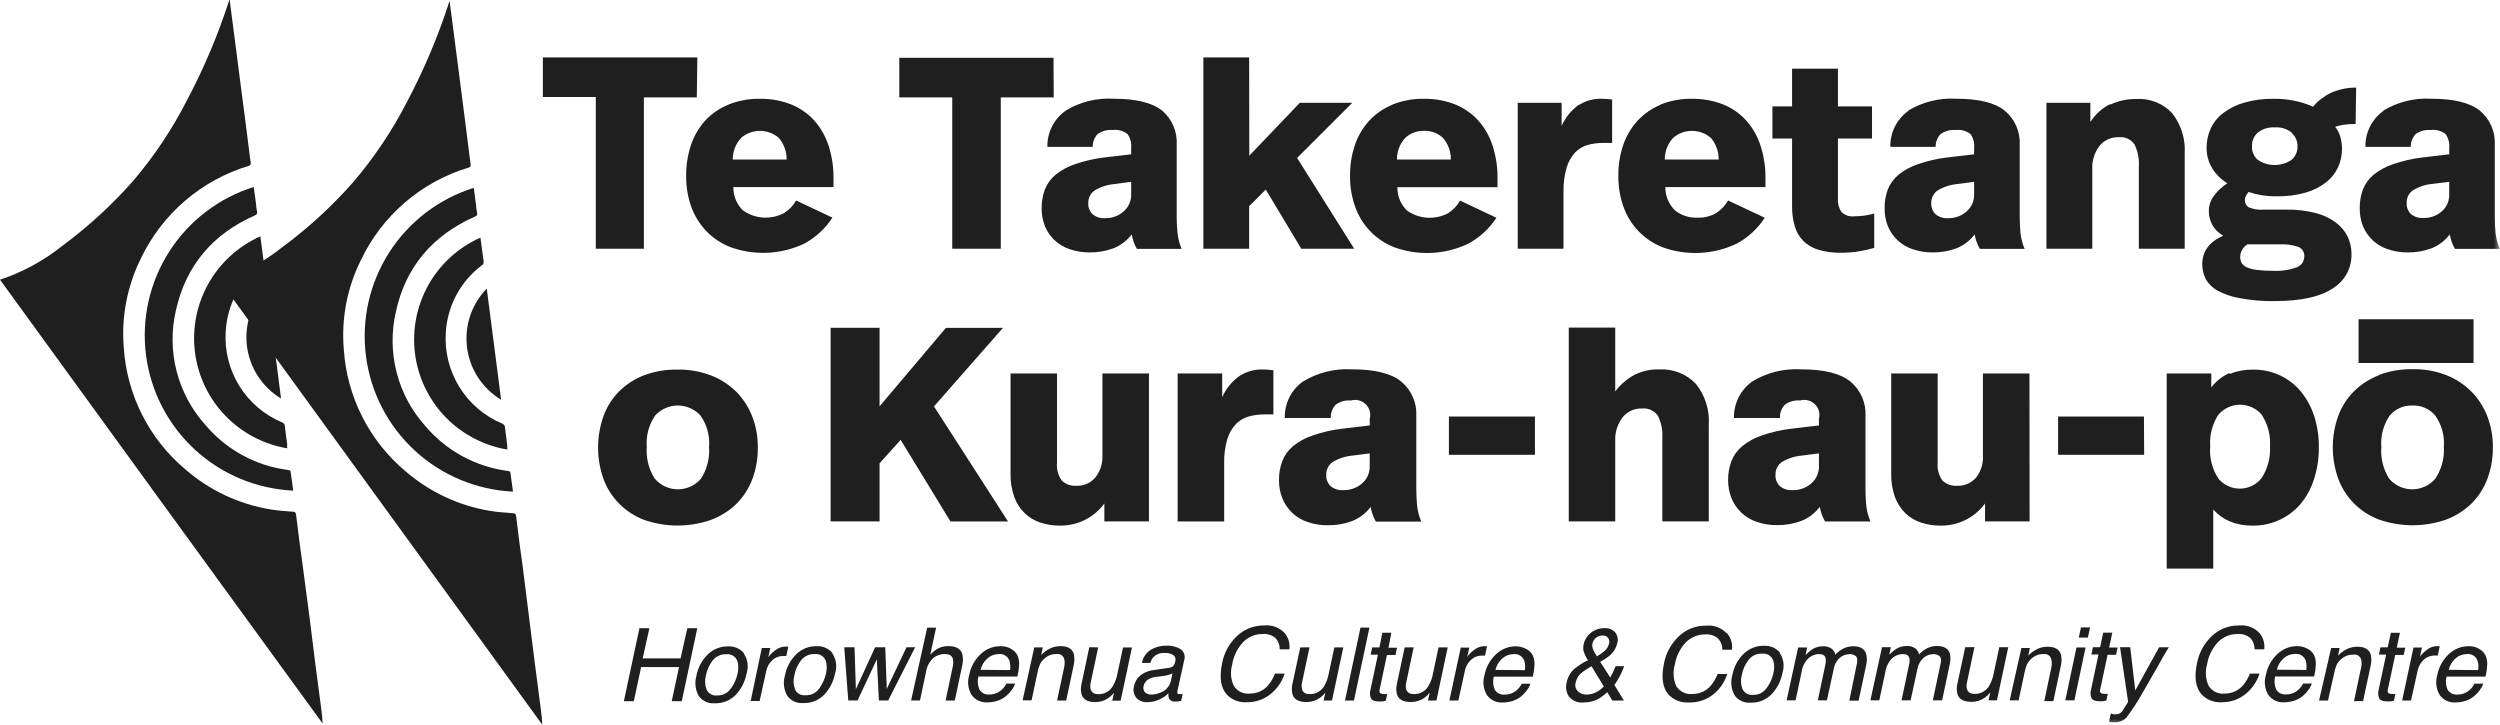 <svg width="200" height="58" viewBox="0 0 200 58" fill="none" xmlns="http://www.w3.org/2000/svg">
<g clip-path="url(#clip0_19332_291)">
<mask id="mask0_19332_291" style="mask-type:luminance" maskUnits="userSpaceOnUse" x="-1" y="-1" width="201" height="60">
<path d="M199.994 -0.027H-0.043V58.011H199.994V-0.027Z" fill="white"/>
</mask>
<g mask="url(#mask0_19332_291)">
<path d="M195.895 53.585C195.979 53.236 196.167 52.921 196.433 52.681C196.681 52.455 197.003 52.328 197.339 52.325C197.523 52.301 197.71 52.342 197.868 52.44C198.026 52.538 198.145 52.688 198.206 52.864C198.278 53.105 198.293 53.359 198.249 53.607L195.895 53.585ZM198.357 51.916C198.1 51.768 197.808 51.691 197.511 51.695C196.908 51.689 196.327 51.921 195.895 52.341C195.422 52.785 195.103 53.368 194.984 54.005C194.902 54.273 194.877 54.556 194.912 54.835C194.948 55.113 195.042 55.381 195.189 55.62C195.331 55.809 195.517 55.96 195.731 56.061C195.946 56.161 196.181 56.208 196.417 56.196C196.618 56.198 196.819 56.176 197.015 56.132C197.345 56.064 197.653 55.918 197.915 55.706C198.086 55.568 198.238 55.409 198.368 55.233C198.493 55.069 198.593 54.888 198.664 54.694H197.958C197.866 54.882 197.738 55.05 197.581 55.189C197.317 55.433 196.97 55.566 196.611 55.561C196.453 55.58 196.293 55.553 196.149 55.483C196.006 55.413 195.886 55.304 195.803 55.168C195.662 54.84 195.634 54.475 195.722 54.129H198.842C198.916 53.822 198.962 53.508 198.976 53.192C198.992 52.936 198.948 52.68 198.847 52.444C198.734 52.208 198.544 52.019 198.308 51.905M192.172 56.04H192.883L193.422 53.596C193.495 53.289 193.656 53.01 193.885 52.794C194.005 52.678 194.147 52.588 194.303 52.528C194.458 52.468 194.624 52.439 194.79 52.444H194.909H195.022L195.178 51.69H195.022H194.952C194.653 51.696 194.366 51.804 194.138 51.997C193.93 52.145 193.748 52.327 193.6 52.535L193.756 51.803H193.077L192.172 56.04ZM191.014 51.787H190.437L190.313 52.368H190.89L190.292 55.184C190.23 55.405 190.244 55.639 190.329 55.852C190.416 56.024 190.62 56.11 190.954 56.11C191.051 56.116 191.148 56.116 191.245 56.11C191.336 56.098 191.426 56.08 191.515 56.056L191.633 55.518H191.493H191.38C191.287 55.525 191.195 55.508 191.111 55.469C191.019 55.421 190.992 55.324 191.024 55.173L191.617 52.395H192.296L192.42 51.814H191.741L191.994 50.624H191.272L191.014 51.787ZM185.524 56.04H186.24L186.736 53.849C186.776 53.629 186.84 53.415 186.925 53.208C187.001 53.042 187.111 52.893 187.248 52.772C187.414 52.609 187.617 52.489 187.84 52.422C187.979 52.387 188.123 52.371 188.266 52.374C188.401 52.347 188.542 52.374 188.658 52.448C188.774 52.523 188.858 52.638 188.891 52.772C188.939 52.977 188.939 53.191 188.891 53.397L188.32 56.089H189.047L189.629 53.359C189.719 53.038 189.73 52.7 189.661 52.374C189.537 51.948 189.176 51.738 188.584 51.738C188.313 51.736 188.044 51.793 187.797 51.905C187.515 52.038 187.26 52.22 187.043 52.444L187.172 51.841H186.494L185.524 56.04ZM182.146 53.574C182.23 53.225 182.418 52.91 182.685 52.67C182.932 52.444 183.254 52.317 183.59 52.315C183.774 52.291 183.961 52.331 184.119 52.429C184.277 52.528 184.397 52.677 184.457 52.853C184.527 53.094 184.542 53.348 184.5 53.596L182.146 53.574ZM184.608 51.905C184.354 51.761 184.065 51.686 183.773 51.69C183.18 51.689 182.61 51.919 182.184 52.331C181.711 52.774 181.392 53.357 181.273 53.994C181.189 54.262 181.164 54.545 181.199 54.824C181.234 55.103 181.329 55.371 181.478 55.609C181.62 55.798 181.806 55.95 182.02 56.05C182.234 56.15 182.47 56.197 182.706 56.185C182.907 56.187 183.108 56.165 183.304 56.121C183.634 56.053 183.942 55.907 184.204 55.696C184.374 55.559 184.524 55.399 184.651 55.222C184.781 55.061 184.881 54.879 184.947 54.683H184.247C184.155 54.871 184.026 55.039 183.87 55.179C183.606 55.422 183.259 55.555 182.9 55.55C182.742 55.569 182.581 55.542 182.438 55.472C182.295 55.403 182.175 55.293 182.092 55.157C181.951 54.829 181.922 54.464 182.011 54.118H185.13C185.205 53.811 185.25 53.497 185.265 53.181C185.281 52.925 185.237 52.669 185.136 52.433C185.023 52.198 184.833 52.008 184.597 51.895M180.74 50.619C180.531 50.407 180.278 50.245 179.998 50.144C179.718 50.043 179.419 50.007 179.123 50.037C178.71 50.03 178.3 50.106 177.917 50.261C177.534 50.415 177.186 50.645 176.893 50.936C176.309 51.51 175.914 52.248 175.762 53.052C175.519 54.183 175.648 55.023 176.139 55.566C176.341 55.776 176.587 55.939 176.858 56.045C177.13 56.151 177.421 56.197 177.712 56.18C178.462 56.196 179.192 55.929 179.754 55.432C180.224 55.018 180.572 54.484 180.761 53.886H179.991C179.863 54.223 179.681 54.536 179.452 54.813C179.271 55.026 179.044 55.197 178.789 55.314C178.534 55.43 178.256 55.489 177.976 55.486C177.722 55.514 177.465 55.47 177.236 55.357C177.007 55.244 176.815 55.069 176.683 54.85C176.447 54.328 176.403 53.739 176.559 53.187C176.666 52.486 176.988 51.835 177.48 51.324C177.889 50.934 178.434 50.718 179 50.721C179.185 50.704 179.372 50.724 179.55 50.78C179.728 50.837 179.892 50.928 180.034 51.049C180.255 51.296 180.374 51.617 180.368 51.948H181.138C181.17 51.711 181.15 51.47 181.081 51.241C181.013 51.012 180.896 50.8 180.74 50.619ZM170.821 55.238L170.417 51.776H169.604L170.25 56.153L169.975 56.589C169.857 56.788 169.781 56.896 169.765 56.918C169.709 56.98 169.644 57.032 169.571 57.074C169.48 57.126 169.375 57.15 169.27 57.144H169.124C169.037 57.13 168.95 57.11 168.866 57.084L168.726 57.736L168.919 57.779H169.151C169.325 57.79 169.5 57.764 169.663 57.703C169.827 57.642 169.975 57.547 170.099 57.424C170.579 56.793 171.013 56.129 171.398 55.437C171.673 54.974 172.017 54.36 172.427 53.65C172.966 52.675 173.337 52.035 173.504 51.782H172.728L170.821 55.238ZM168.009 51.776H167.433L167.309 52.358H167.88L167.282 55.173C167.218 55.394 167.231 55.629 167.319 55.841C167.4 56.013 167.61 56.099 167.944 56.099C168.041 56.105 168.138 56.105 168.235 56.099C168.326 56.087 168.416 56.069 168.505 56.045L168.623 55.507H168.483H168.37C168.278 55.514 168.185 55.498 168.101 55.459C168.009 55.41 167.982 55.313 168.014 55.163L168.607 52.384H169.286L169.41 51.803H168.731L168.984 50.613H168.257L168.009 51.776ZM166.301 51.006H167.028L167.206 50.193H166.479L166.301 51.006ZM165.224 56.029H165.951L166.845 51.798H166.118L165.224 56.029ZM160.774 56.029H161.49L161.964 53.8C162.007 53.581 162.07 53.367 162.153 53.16C162.245 52.974 162.374 52.809 162.531 52.674C162.688 52.539 162.871 52.437 163.069 52.374C163.21 52.338 163.354 52.322 163.5 52.325C163.64 52.305 163.782 52.341 163.896 52.424C164.009 52.508 164.086 52.633 164.108 52.772C164.156 52.978 164.156 53.191 164.108 53.397L163.543 56.089H164.27L164.847 53.359C164.936 53.038 164.948 52.7 164.879 52.374C164.76 51.948 164.394 51.738 163.801 51.738C163.53 51.736 163.262 51.794 163.015 51.905C162.734 52.039 162.478 52.221 162.261 52.444L162.39 51.841H161.711L160.774 56.029ZM157.218 51.776L156.598 54.667C156.522 54.953 156.522 55.254 156.598 55.539C156.728 55.943 157.099 56.148 157.708 56.148C158.094 56.153 158.471 56.036 158.786 55.814C158.95 55.697 159.097 55.558 159.222 55.399L159.082 56.029H159.755L160.66 51.776H159.944L159.497 53.865C159.436 54.209 159.318 54.54 159.147 54.845C159.032 55.051 158.863 55.223 158.658 55.34C158.453 55.458 158.219 55.518 157.983 55.512C157.638 55.512 157.444 55.389 157.358 55.13C157.314 54.953 157.314 54.769 157.358 54.592L157.956 51.771L157.218 51.776ZM149.632 56.029H150.343L150.823 53.773C150.879 53.34 151.082 52.939 151.399 52.638C151.623 52.444 151.906 52.334 152.202 52.325C152.498 52.325 152.682 52.422 152.741 52.621C152.782 52.831 152.771 53.047 152.709 53.251L152.121 56.029H152.849L153.387 53.553C153.442 53.191 153.621 52.86 153.894 52.616C154.114 52.434 154.39 52.334 154.675 52.331C154.851 52.321 155.025 52.379 155.16 52.492C155.284 52.594 155.311 52.794 155.251 53.074L154.626 56.029H155.37L155.968 53.197C156.046 52.904 156.055 52.596 155.995 52.298C155.876 51.889 155.526 51.679 154.955 51.679C154.694 51.677 154.436 51.734 154.201 51.846C153.945 51.969 153.716 52.141 153.527 52.352C153.491 52.194 153.413 52.05 153.301 51.932C153.088 51.752 152.814 51.661 152.536 51.679C152.234 51.678 151.937 51.762 151.68 51.921C151.485 52.055 151.304 52.208 151.141 52.379L151.27 51.776H150.559L149.632 56.029ZM142.93 56.029H143.647L144.126 53.773C144.18 53.34 144.382 52.939 144.697 52.638C144.923 52.444 145.208 52.334 145.505 52.325C145.802 52.325 145.98 52.422 146.044 52.621C146.08 52.831 146.069 53.046 146.012 53.251L145.425 56.029H146.152L146.691 53.553C146.741 53.191 146.919 52.859 147.192 52.616C147.414 52.434 147.691 52.334 147.978 52.331C148.155 52.321 148.328 52.379 148.463 52.492C148.582 52.594 148.614 52.794 148.555 53.074L147.946 56.051H148.689L149.293 53.219C149.365 52.924 149.365 52.615 149.293 52.32C149.174 51.911 148.83 51.701 148.258 51.701C147.996 51.698 147.736 51.755 147.499 51.868C147.245 51.991 147.018 52.163 146.831 52.374C146.79 52.218 146.712 52.074 146.604 51.954C146.39 51.772 146.114 51.682 145.834 51.701C145.533 51.701 145.239 51.785 144.983 51.943C144.788 52.077 144.607 52.23 144.444 52.401L144.573 51.798H143.851L142.93 56.029ZM142.391 52.201C142.234 52.02 142.038 51.876 141.816 51.783C141.595 51.69 141.355 51.649 141.115 51.663C140.817 51.657 140.52 51.71 140.243 51.819C139.965 51.928 139.712 52.091 139.498 52.298C139.025 52.759 138.707 53.356 138.588 54.005C138.508 54.272 138.483 54.553 138.513 54.831C138.544 55.108 138.63 55.376 138.766 55.62C138.907 55.821 139.098 55.981 139.32 56.085C139.542 56.188 139.787 56.233 140.032 56.212C140.346 56.226 140.66 56.173 140.952 56.057C141.245 55.941 141.509 55.765 141.729 55.539C142.173 55.065 142.473 54.475 142.596 53.838C142.685 53.569 142.71 53.284 142.671 53.004C142.632 52.724 142.529 52.457 142.37 52.223M141.325 55.049C141.204 55.222 141.043 55.361 140.855 55.456C140.666 55.55 140.458 55.595 140.247 55.588C140.076 55.61 139.902 55.577 139.751 55.495C139.599 55.413 139.477 55.285 139.401 55.13C139.262 54.769 139.241 54.373 139.342 54C139.425 53.561 139.61 53.148 139.881 52.794C140.007 52.63 140.171 52.499 140.359 52.412C140.546 52.325 140.752 52.284 140.958 52.293C141.156 52.266 141.356 52.311 141.524 52.418C141.692 52.526 141.816 52.689 141.874 52.88C141.955 53.198 141.955 53.531 141.874 53.849C141.781 54.281 141.597 54.688 141.336 55.044M138.103 50.635C137.895 50.422 137.642 50.259 137.362 50.158C137.082 50.058 136.783 50.022 136.487 50.053C136.074 50.046 135.663 50.121 135.28 50.276C134.897 50.43 134.549 50.66 134.256 50.952C133.669 51.524 133.272 52.263 133.12 53.068C132.883 54.199 133.008 55.037 133.497 55.582C133.7 55.792 133.946 55.956 134.219 56.062C134.491 56.168 134.783 56.214 135.075 56.196C135.842 56.23 136.593 55.968 137.171 55.464C137.643 55.052 137.992 54.517 138.178 53.919H137.408C137.281 54.255 137.099 54.568 136.869 54.845C136.688 55.059 136.462 55.23 136.207 55.347C135.951 55.463 135.674 55.521 135.393 55.518C135.139 55.547 134.883 55.502 134.654 55.389C134.424 55.277 134.232 55.101 134.1 54.883C133.864 54.36 133.821 53.771 133.976 53.219C134.083 52.518 134.405 51.867 134.897 51.356C135.308 50.965 135.855 50.749 136.422 50.753C136.607 50.736 136.793 50.757 136.97 50.813C137.147 50.87 137.31 50.961 137.451 51.082C137.674 51.327 137.794 51.649 137.785 51.981H138.556C138.588 51.743 138.569 51.502 138.5 51.273C138.431 51.043 138.314 50.831 138.157 50.651M126.698 52.105C126.77 52.36 126.887 52.6 127.042 52.815C126.658 52.999 126.297 53.227 125.965 53.493C125.635 53.782 125.412 54.172 125.329 54.603C125.282 54.789 125.273 54.982 125.302 55.172C125.332 55.362 125.4 55.544 125.502 55.706C125.645 55.887 125.834 56.027 126.048 56.113C126.263 56.199 126.496 56.228 126.725 56.196C127.125 56.198 127.519 56.1 127.872 55.911C128.128 55.759 128.364 55.579 128.578 55.373L128.987 56.04H129.909L129.138 54.78C129.138 54.845 129.224 54.71 129.429 54.366C129.637 54.027 129.805 53.666 129.93 53.289H129.251C129.176 53.472 129.117 53.623 129.068 53.725C129.02 53.827 128.939 53.989 128.82 54.199L128.012 52.944C128.302 52.794 128.574 52.614 128.826 52.406C129.112 52.144 129.309 51.8 129.391 51.421C129.427 51.279 129.43 51.132 129.401 50.989C129.371 50.846 129.309 50.712 129.219 50.597C129.111 50.474 128.976 50.379 128.824 50.319C128.672 50.26 128.509 50.237 128.346 50.252C127.955 50.248 127.574 50.38 127.269 50.624C126.971 50.858 126.765 51.19 126.687 51.561C126.65 51.738 126.65 51.922 126.687 52.099M127.716 55.362C127.471 55.498 127.194 55.569 126.913 55.566C126.665 55.569 126.425 55.478 126.24 55.313C126.145 55.223 126.077 55.108 126.045 54.982C126.013 54.855 126.017 54.722 126.057 54.597C126.112 54.316 126.257 54.061 126.471 53.87C126.737 53.654 127.022 53.463 127.323 53.3L128.303 54.915C128.134 55.097 127.935 55.25 127.716 55.367M127.748 52.498C127.622 52.317 127.516 52.124 127.43 51.921C127.385 51.797 127.371 51.663 127.39 51.531C127.409 51.4 127.46 51.275 127.539 51.169C127.618 51.062 127.722 50.976 127.842 50.92C127.963 50.863 128.095 50.837 128.228 50.845C128.308 50.838 128.389 50.852 128.462 50.885C128.535 50.918 128.599 50.969 128.648 51.033C128.691 51.098 128.721 51.171 128.735 51.248C128.749 51.325 128.747 51.404 128.729 51.48C128.672 51.713 128.544 51.922 128.362 52.078C128.172 52.242 127.967 52.389 127.748 52.514M119.635 53.59C119.719 53.242 119.907 52.926 120.173 52.686C120.421 52.46 120.743 52.333 121.079 52.331C121.263 52.307 121.45 52.347 121.608 52.446C121.766 52.544 121.885 52.693 121.946 52.869C122.016 53.11 122.03 53.364 121.989 53.612L119.635 53.59ZM122.097 51.921C121.842 51.777 121.554 51.703 121.262 51.706C120.669 51.705 120.099 51.935 119.672 52.347C119.2 52.79 118.881 53.373 118.762 54.01C118.678 54.279 118.653 54.562 118.688 54.84C118.723 55.119 118.818 55.387 118.967 55.626C119.108 55.815 119.295 55.966 119.509 56.067C119.723 56.167 119.959 56.214 120.195 56.202C120.396 56.203 120.597 56.181 120.793 56.137C121.123 56.069 121.431 55.923 121.693 55.712C121.863 55.575 122.013 55.416 122.14 55.238C122.27 55.077 122.37 54.895 122.436 54.7H121.736C121.643 54.888 121.515 55.056 121.359 55.195C121.095 55.438 120.748 55.571 120.389 55.566C120.231 55.585 120.07 55.558 119.927 55.489C119.784 55.419 119.664 55.309 119.581 55.173C119.44 54.845 119.411 54.48 119.5 54.134H122.625C122.7 53.827 122.745 53.513 122.759 53.197C122.775 52.941 122.731 52.685 122.63 52.449C122.517 52.214 122.327 52.024 122.091 51.911M115.95 56.045H116.666L117.205 53.601C117.278 53.294 117.439 53.016 117.668 52.799C117.789 52.684 117.93 52.594 118.086 52.533C118.241 52.473 118.407 52.445 118.573 52.449H118.686H118.805L118.961 51.695H118.805H118.735C118.437 51.701 118.149 51.809 117.921 52.002C117.714 52.151 117.531 52.333 117.383 52.541L117.539 51.808H116.86L115.95 56.045ZM112.372 51.792L111.758 54.683C111.682 54.969 111.682 55.27 111.758 55.556C111.893 55.959 112.259 56.164 112.868 56.164C113.253 56.167 113.63 56.051 113.945 55.83C114.108 55.713 114.253 55.574 114.376 55.416L114.236 56.045H114.915L115.815 51.792H115.082L114.64 53.881C114.578 54.225 114.458 54.557 114.285 54.861C114.171 55.067 114.003 55.238 113.799 55.356C113.595 55.474 113.362 55.533 113.127 55.529C112.776 55.529 112.588 55.405 112.496 55.146C112.452 54.97 112.452 54.785 112.496 54.608L113.094 51.787L112.372 51.792ZM110.352 51.792H109.776L109.652 52.374H110.234L109.636 55.189C109.572 55.41 109.585 55.645 109.673 55.857C109.754 56.029 109.964 56.115 110.298 56.115C110.395 56.121 110.492 56.121 110.589 56.115C110.68 56.103 110.77 56.085 110.858 56.062L110.977 55.523H110.837H110.724C110.631 55.531 110.539 55.514 110.454 55.475C110.363 55.426 110.336 55.329 110.368 55.179L110.955 52.401H111.64L111.758 51.819H111.079L111.311 50.619H110.589L110.352 51.792ZM107.599 56.045H108.316L109.555 50.209H108.838L107.599 56.045ZM104.022 51.792L103.402 54.683C103.326 54.969 103.326 55.27 103.402 55.556C103.531 55.959 103.903 56.164 104.512 56.164C104.897 56.169 105.275 56.052 105.589 55.83C105.754 55.713 105.901 55.574 106.026 55.416L105.886 56.045H106.559L107.464 51.792H106.748L106.301 53.881C106.24 54.225 106.121 54.556 105.95 54.861C105.836 55.068 105.667 55.239 105.462 55.357C105.257 55.474 105.023 55.534 104.787 55.529C104.442 55.529 104.248 55.405 104.162 55.146C104.118 54.97 104.118 54.785 104.162 54.608L104.76 51.787L104.022 51.792ZM102.75 50.619C102.542 50.406 102.289 50.243 102.009 50.142C101.729 50.041 101.43 50.005 101.134 50.037C100.721 50.03 100.31 50.105 99.927 50.26C99.544 50.414 99.196 50.644 98.904 50.936C98.317 51.508 97.922 52.247 97.772 53.052C97.532 54.183 97.656 55.021 98.144 55.566C98.347 55.776 98.594 55.94 98.866 56.046C99.138 56.152 99.431 56.198 99.722 56.18C100.471 56.195 101.198 55.928 101.759 55.432C102.231 55.018 102.581 54.484 102.772 53.886H102.001C101.872 54.222 101.69 54.534 101.463 54.813C101.282 55.027 101.055 55.198 100.8 55.314C100.545 55.431 100.267 55.489 99.987 55.486C99.733 55.514 99.476 55.47 99.247 55.357C99.018 55.244 98.826 55.069 98.694 54.85C98.458 54.328 98.414 53.739 98.57 53.187C98.676 52.484 99 51.833 99.496 51.324C99.904 50.931 100.449 50.715 101.016 50.721C101.2 50.704 101.387 50.725 101.563 50.781C101.74 50.837 101.904 50.929 102.045 51.049C102.268 51.295 102.387 51.617 102.379 51.948H103.149C103.181 51.711 103.162 51.47 103.094 51.24C103.025 51.011 102.908 50.799 102.75 50.619ZM92.358 53.596C91.969 53.629 91.597 53.766 91.28 53.994C90.985 54.221 90.784 54.549 90.715 54.915C90.672 55.069 90.667 55.23 90.698 55.386C90.73 55.543 90.799 55.689 90.898 55.814C91.01 55.937 91.149 56.034 91.304 56.096C91.459 56.159 91.626 56.186 91.792 56.175C92.118 56.175 92.44 56.103 92.735 55.965C93.01 55.845 93.26 55.676 93.473 55.464C93.457 55.596 93.47 55.73 93.511 55.857C93.553 55.947 93.623 56.02 93.71 56.068C93.797 56.115 93.897 56.134 93.996 56.121H94.233C94.322 56.106 94.41 56.086 94.497 56.062L94.615 55.523H94.481H94.373C94.27 55.523 94.216 55.523 94.195 55.459C94.176 55.399 94.176 55.335 94.195 55.276L94.734 52.826C94.788 52.668 94.791 52.497 94.742 52.337C94.692 52.177 94.593 52.037 94.459 51.938C94.111 51.727 93.707 51.628 93.301 51.652C92.88 51.649 92.466 51.755 92.099 51.959C91.906 52.075 91.739 52.231 91.611 52.417C91.483 52.603 91.396 52.814 91.356 53.036H92.024C92.074 52.851 92.169 52.681 92.299 52.541C92.413 52.434 92.548 52.353 92.696 52.301C92.843 52.249 92.999 52.228 93.155 52.239C93.404 52.219 93.653 52.277 93.866 52.406C93.945 52.468 94.002 52.554 94.028 52.651C94.054 52.748 94.049 52.851 94.012 52.944C93.996 53.042 93.962 53.135 93.909 53.219C93.865 53.279 93.809 53.328 93.744 53.363C93.678 53.398 93.606 53.419 93.532 53.423L92.358 53.596ZM91.609 55.389C91.547 55.325 91.502 55.246 91.481 55.16C91.459 55.074 91.46 54.984 91.485 54.899C91.51 54.77 91.564 54.65 91.643 54.546C91.723 54.442 91.825 54.358 91.943 54.301C92.139 54.212 92.348 54.158 92.562 54.14L93.01 54.086C93.151 54.068 93.292 54.041 93.43 54.005C93.557 53.974 93.68 53.927 93.796 53.865L93.678 54.441C93.634 54.653 93.539 54.85 93.399 55.016C93.26 55.181 93.082 55.31 92.88 55.389C92.637 55.502 92.373 55.563 92.105 55.566C91.922 55.575 91.744 55.511 91.609 55.389ZM87.143 51.776L86.528 54.689C86.452 54.974 86.452 55.275 86.528 55.561C86.658 55.965 87.03 56.169 87.606 56.169C87.991 56.174 88.369 56.058 88.683 55.836C88.848 55.719 88.995 55.579 89.12 55.421L88.98 56.051H89.653L90.558 51.798H89.842L89.395 53.886C89.335 54.231 89.214 54.563 89.039 54.866C88.926 55.073 88.758 55.245 88.554 55.363C88.35 55.481 88.117 55.54 87.881 55.534C87.536 55.534 87.342 55.41 87.256 55.152C87.212 54.975 87.212 54.79 87.256 54.613L87.854 51.792L87.143 51.776ZM81.809 56.029H82.526L83 53.8C83.038 53.58 83.101 53.365 83.188 53.16C83.264 52.993 83.374 52.845 83.511 52.724C83.678 52.561 83.881 52.441 84.104 52.374C84.243 52.339 84.386 52.322 84.53 52.325C84.663 52.304 84.799 52.332 84.912 52.406C85.024 52.48 85.105 52.593 85.139 52.724C85.186 52.929 85.186 53.143 85.139 53.348L84.567 56.04H85.295L85.877 53.31C85.961 52.989 85.972 52.652 85.909 52.325C85.785 51.9 85.424 51.69 84.832 51.69C84.562 51.688 84.295 51.745 84.05 51.857C83.768 51.989 83.513 52.172 83.296 52.395L83.425 51.792H82.741L81.809 56.029ZM78.447 53.585C78.527 53.234 78.716 52.918 78.986 52.681C79.234 52.455 79.556 52.328 79.891 52.325C80.076 52.303 80.262 52.343 80.42 52.441C80.578 52.539 80.697 52.688 80.758 52.864C80.828 53.105 80.843 53.359 80.802 53.607L78.447 53.585ZM80.909 51.916C80.653 51.768 80.36 51.691 80.064 51.695C79.461 51.686 78.88 51.917 78.447 52.336C77.975 52.78 77.656 53.362 77.537 54C77.453 54.268 77.427 54.551 77.463 54.83C77.498 55.108 77.593 55.376 77.742 55.615C77.883 55.804 78.07 55.956 78.284 56.056C78.498 56.156 78.734 56.203 78.97 56.191C79.171 56.192 79.372 56.171 79.568 56.126C79.897 56.056 80.205 55.911 80.468 55.701C80.638 55.564 80.788 55.405 80.915 55.227C81.042 55.065 81.142 54.883 81.211 54.689H80.511C80.418 54.877 80.29 55.045 80.134 55.184C79.87 55.428 79.523 55.56 79.164 55.556C79.005 55.575 78.845 55.548 78.701 55.479C78.558 55.409 78.438 55.299 78.356 55.163C78.213 54.835 78.183 54.47 78.269 54.123H81.394C81.469 53.816 81.514 53.502 81.529 53.187C81.545 52.931 81.501 52.674 81.4 52.438C81.286 52.203 81.096 52.013 80.861 51.9M72.887 56.035H73.599L74.078 53.779C74.134 53.332 74.35 52.921 74.687 52.621C74.936 52.429 75.24 52.324 75.554 52.32C75.915 52.32 76.136 52.433 76.217 52.664C76.272 52.891 76.272 53.127 76.217 53.353L75.646 56.045H76.384L76.96 53.316C77.049 52.996 77.058 52.66 76.987 52.336C76.862 51.905 76.49 51.69 75.872 51.69C75.554 51.684 75.24 51.762 74.962 51.916C74.764 52.044 74.583 52.196 74.423 52.368L74.886 50.215H74.175L72.887 56.035ZM67.538 51.782L67.861 56.035H68.604L70.145 52.745L70.312 56.035H71.056L73.211 51.782H72.521L70.942 55.114L70.819 51.782H70.01L68.47 55.136L68.362 51.782H67.538ZM66.595 52.234C66.439 52.052 66.243 51.909 66.022 51.815C65.802 51.722 65.562 51.681 65.323 51.695C65.025 51.689 64.729 51.742 64.452 51.851C64.174 51.96 63.921 52.123 63.707 52.331C63.236 52.793 62.919 53.389 62.797 54.037C62.717 54.305 62.691 54.585 62.722 54.863C62.752 55.14 62.838 55.409 62.974 55.652C63.117 55.853 63.309 56.013 63.532 56.117C63.755 56.221 64.001 56.265 64.246 56.245C64.56 56.257 64.873 56.204 65.166 56.088C65.458 55.972 65.723 55.796 65.943 55.572C66.385 55.097 66.684 54.507 66.805 53.87C66.894 53.602 66.919 53.316 66.88 53.036C66.841 52.757 66.738 52.489 66.579 52.255M65.534 55.082C65.414 55.255 65.252 55.395 65.064 55.489C64.876 55.583 64.666 55.628 64.456 55.62C64.284 55.643 64.109 55.611 63.956 55.529C63.803 55.447 63.68 55.319 63.605 55.163C63.468 54.801 63.447 54.406 63.545 54.032C63.629 53.593 63.813 53.181 64.084 52.826C64.211 52.663 64.375 52.532 64.562 52.445C64.75 52.358 64.955 52.317 65.162 52.325C65.359 52.299 65.56 52.343 65.728 52.451C65.895 52.558 66.019 52.722 66.078 52.912C66.158 53.23 66.158 53.563 66.078 53.881C65.984 54.313 65.801 54.72 65.539 55.076M60.054 56.078H60.771L61.31 53.633C61.379 53.325 61.54 53.045 61.773 52.831C61.892 52.717 62.033 52.627 62.188 52.566C62.342 52.506 62.507 52.477 62.673 52.481H62.791H62.904L63.066 51.728H62.904H62.824C62.523 51.733 62.235 51.842 62.005 52.035C61.797 52.184 61.616 52.366 61.466 52.573L61.622 51.841H60.943L60.054 56.078ZM59.516 52.25C59.359 52.068 59.163 51.925 58.943 51.832C58.722 51.739 58.483 51.697 58.244 51.712C57.946 51.706 57.65 51.758 57.373 51.868C57.095 51.977 56.842 52.139 56.628 52.347C56.155 52.808 55.837 53.404 55.717 54.053C55.638 54.321 55.612 54.602 55.643 54.879C55.673 55.156 55.759 55.425 55.895 55.669C56.036 55.869 56.227 56.029 56.449 56.133C56.672 56.237 56.917 56.281 57.161 56.261C57.476 56.274 57.791 56.22 58.084 56.105C58.377 55.989 58.643 55.813 58.864 55.588C59.306 55.113 59.605 54.523 59.726 53.886C59.814 53.618 59.84 53.333 59.801 53.053C59.761 52.773 59.658 52.505 59.499 52.271M58.454 55.098C58.334 55.27 58.172 55.41 57.984 55.504C57.796 55.598 57.587 55.644 57.377 55.636C57.206 55.658 57.032 55.626 56.88 55.544C56.728 55.461 56.606 55.334 56.531 55.179C56.391 54.818 56.371 54.422 56.472 54.048C56.555 53.61 56.739 53.197 57.01 52.842C57.137 52.679 57.301 52.548 57.489 52.461C57.676 52.374 57.881 52.333 58.088 52.341C58.285 52.315 58.486 52.359 58.654 52.467C58.822 52.574 58.946 52.738 59.004 52.928C59.085 53.246 59.085 53.579 59.004 53.897C58.911 54.329 58.727 54.736 58.465 55.093M49.91 56.094H50.707L51.289 53.364H54.322L53.74 56.094H54.543L55.782 50.258H54.985L54.446 52.67H51.413L51.952 50.258H51.154L49.91 56.094Z" fill="#1F1F1F"/>
<path d="M194.817 33.239C195.337 33.974 195.581 34.868 195.507 35.764C195.563 36.664 195.32 37.557 194.817 38.306C194.589 38.569 194.307 38.78 193.99 38.925C193.673 39.07 193.328 39.145 192.98 39.145C192.631 39.145 192.287 39.07 191.97 38.925C191.653 38.78 191.371 38.569 191.143 38.306C190.658 37.551 190.435 36.658 190.507 35.764C190.434 34.87 190.671 33.978 191.18 33.239C191.4 32.978 191.677 32.77 191.99 32.632C192.303 32.494 192.643 32.429 192.985 32.443C193.331 32.427 193.676 32.49 193.994 32.629C194.311 32.767 194.593 32.976 194.817 33.239ZM190.335 30.009C189.581 30.297 188.896 30.737 188.32 31.301C187.762 31.86 187.332 32.532 187.059 33.272C186.477 34.896 186.477 36.671 187.059 38.295C187.33 39.033 187.756 39.705 188.309 40.265C188.877 40.835 189.56 41.277 190.313 41.563C192.057 42.174 193.957 42.174 195.7 41.563C196.453 41.281 197.139 40.846 197.715 40.287C198.275 39.728 198.709 39.056 198.987 38.316C199.29 37.504 199.44 36.642 199.429 35.775C199.437 34.931 199.287 34.093 198.987 33.304C198.702 32.566 198.27 31.893 197.715 31.328C197.141 30.755 196.455 30.306 195.7 30.009C194.842 29.678 193.927 29.517 193.007 29.535C192.088 29.518 191.173 29.675 190.313 29.998M180.966 33.229C181.437 33.967 181.66 34.837 181.601 35.711C181.651 36.603 181.417 37.489 180.933 38.241C180.728 38.502 180.467 38.714 180.169 38.861C179.871 39.008 179.544 39.086 179.212 39.09C178.879 39.094 178.55 39.024 178.249 38.885C177.947 38.745 177.681 38.54 177.469 38.284C176.971 37.523 176.741 36.617 176.817 35.711C176.752 34.83 176.973 33.952 177.448 33.207C177.661 32.948 177.93 32.739 178.234 32.595C178.538 32.452 178.87 32.378 179.207 32.378C179.543 32.378 179.875 32.452 180.179 32.595C180.483 32.739 180.752 32.948 180.966 33.207M178.369 29.842C177.788 30.091 177.283 30.489 176.903 30.994V29.875H173.337V45.488H177.06V40.761C177.426 41.174 177.881 41.5 178.39 41.714C178.959 41.946 179.57 42.06 180.184 42.047C180.915 42.063 181.641 41.916 182.308 41.617C182.975 41.318 183.567 40.875 184.042 40.319C184.527 39.735 184.893 39.062 185.119 38.338C185.386 37.514 185.517 36.652 185.507 35.786C185.518 34.933 185.39 34.084 185.13 33.272C184.898 32.553 184.533 31.884 184.053 31.301C183.595 30.756 183.023 30.319 182.377 30.02C181.701 29.711 180.965 29.557 180.222 29.568C179.586 29.561 178.954 29.68 178.364 29.918M171.516 33.325H164.647V36.383H171.532L171.516 33.325ZM162.357 29.875H158.634V36.448C158.669 37.077 158.478 37.697 158.096 38.198C157.908 38.417 157.673 38.591 157.407 38.706C157.142 38.821 156.854 38.873 156.566 38.86C156.354 38.877 156.141 38.849 155.941 38.778C155.74 38.708 155.557 38.596 155.402 38.451C155.099 38.032 154.961 37.517 155.014 37.003V29.875H151.297V37.886C151.282 38.521 151.382 39.154 151.593 39.754C151.77 40.242 152.053 40.686 152.423 41.051C152.779 41.393 153.208 41.651 153.678 41.805C154.173 41.969 154.692 42.051 155.213 42.047C155.91 42.064 156.601 41.912 157.226 41.603C157.851 41.295 158.391 40.839 158.802 40.276V41.714H162.368L162.357 29.875ZM145.516 36.27V37.288C145.523 37.549 145.471 37.809 145.366 38.048C145.261 38.287 145.104 38.5 144.907 38.672C144.489 39.036 143.948 39.228 143.393 39.21C143.028 39.237 142.667 39.122 142.386 38.887C142.268 38.771 142.176 38.632 142.117 38.477C142.057 38.323 142.031 38.158 142.041 37.993C142.032 37.8 142.07 37.607 142.153 37.431C142.236 37.256 142.36 37.103 142.515 36.986C143.004 36.682 143.558 36.498 144.131 36.448L145.516 36.27ZM140.182 30.515C139.718 30.846 139.342 31.286 139.087 31.795C138.832 32.305 138.705 32.869 138.717 33.439H142.397C142.386 33.24 142.417 33.042 142.488 32.857C142.558 32.672 142.667 32.503 142.806 32.362C143.157 32.114 143.585 32 144.013 32.039C144.217 31.98 144.434 31.976 144.64 32.028C144.846 32.079 145.035 32.184 145.188 32.333C145.341 32.481 145.451 32.666 145.509 32.871C145.566 33.076 145.569 33.292 145.516 33.498V34.036L143.28 34.3C142.484 34.396 141.7 34.576 140.942 34.838C140.375 35.025 139.848 35.313 139.385 35.689C139.001 36.005 138.703 36.413 138.518 36.873C138.337 37.361 138.245 37.877 138.248 38.397C138.245 38.894 138.336 39.388 138.518 39.851C138.695 40.29 138.965 40.686 139.309 41.012C139.653 41.338 140.063 41.586 140.511 41.74C141.046 41.927 141.609 42.018 142.176 42.01C142.832 42.017 143.484 41.904 144.099 41.676C144.689 41.445 145.203 41.053 145.581 40.545C145.654 40.958 145.798 41.355 146.006 41.719H149.637C149.465 41.318 149.352 40.893 149.303 40.459C149.258 40.003 149.237 39.545 149.239 39.086V33.282C149.266 32.763 149.173 32.243 148.965 31.766C148.757 31.289 148.442 30.866 148.043 30.531C147.245 29.875 145.92 29.546 144.077 29.546C142.711 29.466 141.352 29.804 140.182 30.515ZM129.219 26.208H125.501V41.714H129.219V35.253C129.19 34.582 129.398 33.923 129.806 33.39C129.99 33.16 130.225 32.977 130.493 32.853C130.76 32.73 131.052 32.671 131.347 32.679C131.593 32.652 131.841 32.691 132.067 32.793C132.292 32.894 132.486 33.054 132.629 33.255C132.901 33.797 133.024 34.401 132.985 35.005V41.714H136.702V33.993C136.781 32.803 136.41 31.628 135.662 30.698C135.286 30.309 134.831 30.005 134.327 29.807C133.823 29.609 133.283 29.522 132.742 29.551C132.043 29.532 131.351 29.687 130.727 30.004C130.137 30.329 129.622 30.777 129.219 31.317V26.208ZM122.797 33.325H115.912V36.383H122.797V33.325ZM109.576 36.27V37.288C109.584 37.549 109.533 37.809 109.428 38.048C109.322 38.288 109.165 38.501 108.967 38.672C108.549 39.036 108.008 39.228 107.453 39.21C107.088 39.236 106.727 39.121 106.446 38.887C106.328 38.771 106.236 38.632 106.177 38.477C106.117 38.323 106.091 38.158 106.101 37.993C106.093 37.8 106.132 37.607 106.215 37.432C106.297 37.257 106.421 37.104 106.575 36.986C107.064 36.682 107.618 36.498 108.191 36.448L109.576 36.27ZM104.242 30.515C103.778 30.846 103.403 31.285 103.148 31.795C102.894 32.305 102.768 32.869 102.782 33.439H106.462C106.453 33.241 106.485 33.043 106.555 32.858C106.625 32.672 106.733 32.504 106.871 32.362C107.223 32.114 107.65 32 108.078 32.039C108.283 31.98 108.499 31.976 108.705 32.028C108.912 32.079 109.101 32.184 109.253 32.333C109.406 32.481 109.517 32.666 109.574 32.871C109.632 33.076 109.634 33.292 109.581 33.498V34.036L107.346 34.3C106.551 34.395 105.769 34.576 105.013 34.838C104.444 35.023 103.914 35.312 103.45 35.689C103.068 36.005 102.772 36.413 102.588 36.873C102.402 37.365 102.311 37.888 102.319 38.413C102.314 38.909 102.405 39.401 102.588 39.861C102.764 40.302 103.033 40.699 103.377 41.025C103.721 41.352 104.132 41.599 104.582 41.751C105.115 41.938 105.676 42.029 106.241 42.02C106.897 42.029 107.549 41.916 108.164 41.687C108.755 41.455 109.27 41.063 109.651 40.556C109.721 40.969 109.863 41.366 110.072 41.73H113.703C113.53 41.328 113.418 40.904 113.369 40.47C113.324 40.014 113.302 39.555 113.304 39.097V33.282C113.332 32.763 113.238 32.243 113.03 31.766C112.823 31.289 112.507 30.866 112.108 30.531C111.311 29.875 109.989 29.546 108.143 29.546C106.776 29.468 105.418 29.805 104.248 30.515M99.21 30.041C98.581 30.475 98.085 31.075 97.777 31.775V29.875H94.211V41.719H97.934V37.11C97.914 36.437 97.999 35.765 98.187 35.118C98.323 34.675 98.557 34.269 98.871 33.928C99.151 33.64 99.503 33.431 99.889 33.32C100.298 33.208 100.721 33.152 101.145 33.153H101.387H101.872V29.621C101.565 29.578 101.255 29.557 100.945 29.557C100.33 29.553 99.726 29.725 99.205 30.052M91.916 29.875H88.193V36.448C88.222 37.081 88.022 37.702 87.627 38.198C87.442 38.416 87.21 38.59 86.947 38.705C86.685 38.819 86.4 38.873 86.113 38.86C85.902 38.877 85.689 38.849 85.488 38.778C85.288 38.708 85.105 38.596 84.95 38.451C84.647 38.032 84.509 37.517 84.562 37.003V29.875H80.844V37.886C80.829 38.521 80.93 39.154 81.141 39.754C81.315 40.243 81.599 40.687 81.97 41.051C82.327 41.393 82.756 41.651 83.226 41.805C83.721 41.969 84.24 42.051 84.761 42.047C85.458 42.064 86.148 41.912 86.773 41.603C87.398 41.295 87.939 40.839 88.349 40.276V41.714H91.916V29.875ZM76.039 41.719H80.645L74.719 32.513L80.236 26.23H75.672L70.366 32.507V26.224H66.449V41.714H70.366V37.067L72.052 35.188L76.039 41.719ZM56.035 33.239C56.555 33.974 56.799 34.868 56.725 35.764C56.79 36.66 56.559 37.553 56.067 38.306C55.839 38.569 55.557 38.78 55.24 38.925C54.923 39.07 54.579 39.145 54.23 39.145C53.882 39.145 53.537 39.07 53.22 38.925C52.903 38.78 52.621 38.569 52.393 38.306C51.903 37.553 51.674 36.66 51.741 35.764C51.668 34.87 51.906 33.978 52.415 33.239C52.644 32.988 52.924 32.787 53.236 32.65C53.547 32.512 53.884 32.441 54.225 32.441C54.566 32.441 54.902 32.512 55.214 32.65C55.526 32.787 55.805 32.988 56.035 33.239ZM51.553 30.009C50.8 30.297 50.114 30.737 49.538 31.301C48.978 31.866 48.548 32.546 48.277 33.293C47.702 34.918 47.702 36.691 48.277 38.316C48.548 39.055 48.975 39.727 49.527 40.287C50.089 40.854 50.765 41.296 51.51 41.584C53.253 42.196 55.153 42.196 56.897 41.584C57.65 41.302 58.336 40.868 58.912 40.308C59.472 39.75 59.905 39.078 60.183 38.338C60.487 37.525 60.637 36.664 60.625 35.797C60.634 34.953 60.484 34.114 60.183 33.325C59.899 32.587 59.466 31.915 58.912 31.35C58.337 30.781 57.651 30.335 56.897 30.041C56.038 29.711 55.123 29.55 54.203 29.568C53.284 29.55 52.37 29.707 51.51 30.031" fill="#1F1F1F"/>
<path d="M195.938 14.547V15.548C195.945 15.802 195.897 16.055 195.797 16.288C195.696 16.522 195.546 16.73 195.356 16.899C194.945 17.262 194.411 17.454 193.863 17.438C193.503 17.463 193.146 17.349 192.867 17.12C192.752 17.005 192.663 16.866 192.606 16.714C192.548 16.562 192.523 16.399 192.533 16.237C192.525 16.047 192.563 15.857 192.645 15.684C192.726 15.512 192.849 15.361 193.001 15.247C193.49 14.941 194.044 14.757 194.618 14.708L195.938 14.547ZM190.674 8.872C190.217 9.199 189.848 9.632 189.597 10.134C189.346 10.636 189.222 11.191 189.235 11.752H192.861C192.856 11.562 192.888 11.373 192.957 11.195C193.025 11.018 193.128 10.856 193.26 10.719C193.607 10.477 194.029 10.365 194.451 10.401C194.874 10.346 195.302 10.46 195.641 10.719C195.876 11.044 195.982 11.445 195.938 11.844V12.345L193.734 12.603C192.949 12.701 192.176 12.882 191.428 13.142C190.869 13.328 190.347 13.612 189.887 13.981C189.511 14.294 189.218 14.695 189.036 15.15C188.856 15.633 188.769 16.147 188.778 16.663C188.771 17.15 188.858 17.635 189.036 18.089C189.212 18.519 189.479 18.907 189.818 19.224C190.158 19.542 190.562 19.783 191.003 19.93C191.522 20.109 192.069 20.199 192.619 20.194C193.267 20.201 193.912 20.09 194.521 19.866C195.1 19.634 195.605 19.249 195.981 18.752C196.051 19.158 196.191 19.55 196.395 19.909H199.978C199.808 19.513 199.697 19.094 199.65 18.665C199.604 18.216 199.583 17.765 199.585 17.314V11.586C199.611 11.072 199.519 10.56 199.314 10.088C199.109 9.616 198.798 9.198 198.405 8.867C197.618 8.221 196.316 7.898 194.499 7.898C193.149 7.821 191.808 8.155 190.652 8.856M182.356 19.548C182.874 19.518 183.394 19.589 183.886 19.758C184.034 19.821 184.158 19.93 184.24 20.069C184.323 20.207 184.359 20.368 184.344 20.528C184.341 20.71 184.285 20.887 184.183 21.038C184.08 21.188 183.936 21.305 183.767 21.373C183.143 21.607 182.477 21.706 181.812 21.664C181.377 21.669 180.944 21.644 180.513 21.589C180.238 21.555 179.97 21.483 179.716 21.373C179.553 21.298 179.416 21.177 179.322 21.023C179.25 20.876 179.213 20.714 179.215 20.55C179.217 20.346 179.272 20.147 179.375 19.971C179.478 19.795 179.625 19.65 179.802 19.548H182.356ZM183.342 10.638C183.491 10.774 183.609 10.94 183.688 11.126C183.768 11.312 183.805 11.513 183.799 11.715C183.805 11.919 183.765 12.121 183.682 12.307C183.599 12.494 183.475 12.659 183.32 12.792C182.922 13.058 182.453 13.201 181.973 13.201C181.493 13.201 181.025 13.058 180.626 12.792C180.472 12.659 180.35 12.493 180.269 12.306C180.188 12.12 180.15 11.918 180.158 11.715C180.149 11.507 180.186 11.299 180.267 11.107C180.348 10.916 180.471 10.744 180.626 10.606C181.014 10.303 181.499 10.156 181.989 10.191C182.469 10.157 182.945 10.301 183.325 10.595M188.492 7.009C187.792 7.003 187.099 7.148 186.461 7.435C185.915 7.697 185.432 8.074 185.044 8.538C184.599 8.336 184.133 8.183 183.654 8.081C183.077 7.956 182.488 7.896 181.898 7.903C181.102 7.889 180.309 7.992 179.543 8.21C178.937 8.38 178.367 8.661 177.862 9.039C177.43 9.365 177.084 9.792 176.855 10.283C176.638 10.763 176.526 11.284 176.526 11.812C176.519 12.392 176.674 12.962 176.974 13.459C177.28 13.949 177.695 14.361 178.186 14.665C177.768 14.932 177.403 15.273 177.108 15.672C176.848 16.019 176.707 16.439 176.704 16.872C176.703 17.247 176.792 17.616 176.963 17.949C177.166 18.333 177.479 18.648 177.862 18.854C176.736 19.349 176.182 20.108 176.182 21.126C176.177 21.535 176.269 21.938 176.451 22.305C176.668 22.7 176.993 23.025 177.388 23.242C177.952 23.544 178.562 23.752 179.193 23.855C180.106 24.026 181.034 24.103 181.962 24.087C184.049 24.087 185.595 23.753 186.601 23.085C187.074 22.801 187.463 22.396 187.73 21.913C187.997 21.43 188.131 20.886 188.12 20.334C188.126 19.841 188.017 19.352 187.802 18.908C187.575 18.458 187.242 18.07 186.833 17.777C186.349 17.425 185.799 17.172 185.216 17.034C184.475 16.848 183.713 16.759 182.948 16.77H181.046C180.65 16.803 180.252 16.737 179.888 16.576C179.792 16.517 179.714 16.434 179.661 16.334C179.608 16.235 179.582 16.124 179.586 16.011C179.586 15.893 179.615 15.776 179.673 15.672C179.733 15.558 179.805 15.452 179.888 15.354C180.23 15.473 180.581 15.561 180.939 15.618C181.336 15.679 181.738 15.708 182.14 15.704C182.921 15.719 183.7 15.62 184.451 15.408C185.036 15.244 185.585 14.97 186.068 14.601C186.487 14.282 186.821 13.866 187.043 13.389C187.254 12.924 187.362 12.419 187.361 11.909C187.361 11.596 187.319 11.284 187.237 10.983C187.154 10.676 187.009 10.39 186.811 10.143C187.04 10.069 187.274 10.014 187.511 9.976C187.822 9.937 188.136 9.919 188.449 9.922L188.492 7.009ZM168.811 8.328C168.163 8.654 167.616 9.149 167.228 9.76V8.226H163.715V19.898H167.384V13.551C167.347 12.876 167.551 12.21 167.96 11.672C168.144 11.444 168.379 11.262 168.645 11.142C168.912 11.021 169.203 10.965 169.496 10.977C169.739 10.95 169.985 10.989 170.208 11.091C170.431 11.192 170.622 11.352 170.762 11.553C171.028 12.106 171.147 12.718 171.107 13.33V19.898H174.775V12.286C174.848 11.122 174.492 9.973 173.773 9.055C173.41 8.667 172.965 8.364 172.47 8.168C171.976 7.971 171.444 7.886 170.913 7.919C170.193 7.909 169.48 8.062 168.828 8.366M157.929 14.547V15.548C157.936 15.806 157.886 16.063 157.782 16.3C157.677 16.537 157.521 16.747 157.325 16.916C156.915 17.278 156.381 17.471 155.833 17.454C155.474 17.48 155.119 17.366 154.842 17.136C154.726 17.022 154.635 16.884 154.577 16.731C154.518 16.579 154.493 16.416 154.502 16.253C154.494 16.063 154.533 15.873 154.615 15.7C154.696 15.528 154.818 15.378 154.971 15.263C155.459 14.957 156.013 14.773 156.587 14.724L157.929 14.547ZM152.665 8.872C152.209 9.199 151.839 9.632 151.588 10.134C151.337 10.636 151.213 11.191 151.227 11.752H154.852C154.847 11.562 154.88 11.372 154.949 11.194C155.018 11.017 155.123 10.855 155.257 10.719C155.602 10.476 156.022 10.364 156.442 10.401C156.865 10.346 157.293 10.46 157.632 10.719C157.868 11.044 157.973 11.445 157.929 11.844V12.345L155.725 12.603C154.94 12.701 154.167 12.882 153.419 13.142C152.86 13.328 152.338 13.612 151.879 13.981C151.503 14.295 151.211 14.697 151.027 15.15C150.848 15.633 150.76 16.147 150.769 16.663C150.762 17.15 150.85 17.635 151.027 18.089C151.203 18.519 151.47 18.907 151.809 19.224C152.149 19.542 152.553 19.783 152.994 19.93C153.514 20.109 154.06 20.199 154.61 20.194C155.259 20.201 155.903 20.09 156.512 19.866C157.091 19.634 157.596 19.249 157.972 18.752C158.042 19.158 158.182 19.55 158.387 19.909H161.969C161.799 19.513 161.688 19.094 161.641 18.665C161.596 18.216 161.574 17.765 161.576 17.314V11.586C161.603 11.072 161.51 10.56 161.305 10.088C161.101 9.616 160.789 9.198 160.396 8.867C159.61 8.221 158.308 7.898 156.49 7.898C155.141 7.821 153.799 8.155 152.644 8.856M147.035 5.496H143.366V8.511H141.793V11.085H143.366V16.469C143.357 17.001 143.424 17.532 143.566 18.046C143.682 18.487 143.906 18.892 144.218 19.225C144.553 19.571 144.97 19.826 145.43 19.968C146.036 20.151 146.667 20.236 147.299 20.221C147.77 20.223 148.241 20.185 148.705 20.108C149.122 20.042 149.535 19.949 149.939 19.828V17.082C149.68 17.153 149.418 17.209 149.153 17.249C148.885 17.285 148.615 17.303 148.344 17.303C148.157 17.327 147.966 17.308 147.787 17.247C147.608 17.186 147.445 17.086 147.31 16.953C147.102 16.634 147.005 16.256 147.035 15.877V11.085H149.761V8.511H147.035V5.496ZM136.853 11.009C137.275 11.496 137.503 12.121 137.494 12.765H133.184C133.174 12.112 133.422 11.481 133.874 11.009C134.29 10.661 134.815 10.47 135.358 10.47C135.901 10.47 136.426 10.661 136.842 11.009M132.861 8.377C132.158 8.663 131.525 9.098 131.007 9.653C130.494 10.214 130.103 10.876 129.86 11.596C129.589 12.394 129.456 13.231 129.467 14.073C129.457 14.916 129.598 15.755 129.881 16.549C130.14 17.28 130.552 17.946 131.09 18.503C131.628 19.06 132.28 19.496 133.001 19.78C133.958 20.127 134.975 20.28 135.993 20.231C137.01 20.182 138.007 19.932 138.927 19.494C139.841 19.006 140.616 18.292 141.179 17.422L138.248 16.038C138.015 16.442 137.69 16.785 137.3 17.039C136.847 17.304 136.327 17.433 135.802 17.411C135.153 17.442 134.513 17.238 134.003 16.835C133.753 16.593 133.556 16.302 133.422 15.981C133.289 15.659 133.222 15.314 133.227 14.967H141.238V14.315C141.253 13.402 141.116 12.492 140.834 11.623C140.591 10.876 140.193 10.188 139.665 9.604C139.151 9.048 138.517 8.616 137.812 8.339C137.025 8.038 136.187 7.89 135.344 7.903C134.489 7.89 133.64 8.046 132.845 8.361M126.336 8.361C125.721 8.793 125.235 9.385 124.93 10.073V8.226H121.418V19.898H125.081V15.36C125.064 14.695 125.149 14.033 125.334 13.395C125.467 12.948 125.699 12.538 126.013 12.194C126.288 11.909 126.634 11.703 127.015 11.596C127.417 11.487 127.832 11.432 128.249 11.435H128.491C128.588 11.435 128.75 11.435 128.971 11.435V7.962C128.666 7.919 128.358 7.898 128.05 7.898C127.444 7.897 126.85 8.067 126.336 8.388M115.421 11.009C115.845 11.495 116.075 12.12 116.068 12.765H111.758C111.747 12.113 111.993 11.482 112.442 11.009C112.84 10.651 113.361 10.458 113.897 10.471C114.172 10.456 114.448 10.495 114.708 10.588C114.968 10.68 115.207 10.824 115.411 11.009M111.397 8.377C110.692 8.661 110.057 9.097 109.538 9.653C109.028 10.215 108.639 10.877 108.396 11.596C108.125 12.394 107.992 13.231 108.003 14.073C107.991 14.917 108.131 15.756 108.418 16.549C108.674 17.28 109.086 17.948 109.624 18.505C110.163 19.062 110.815 19.497 111.537 19.78C112.495 20.127 113.511 20.28 114.529 20.231C115.546 20.182 116.544 19.932 117.463 19.494C118.375 19.003 119.15 18.29 119.715 17.422L116.811 16.049C116.578 16.454 116.251 16.797 115.858 17.05C115.343 17.326 114.763 17.452 114.18 17.416C113.598 17.38 113.037 17.182 112.561 16.846C112.311 16.604 112.114 16.313 111.981 15.992C111.849 15.67 111.784 15.325 111.79 14.977H119.801V14.315C119.816 13.402 119.68 12.492 119.397 11.623C119.154 10.876 118.756 10.188 118.228 9.604C117.713 9.05 117.08 8.617 116.375 8.339C115.588 8.038 114.75 7.89 113.908 7.903C113.052 7.89 112.203 8.046 111.408 8.361M99.932 4.592H96.269V19.898H99.932V16.496L101.263 15.166L104.102 19.898H108.337L103.768 12.635L108.181 8.226H103.984L99.943 12.458L99.932 4.592ZM90.493 14.547V15.548C90.5 15.806 90.449 16.063 90.345 16.299C90.24 16.536 90.085 16.746 89.89 16.916C89.479 17.278 88.946 17.471 88.398 17.454C88.037 17.479 87.681 17.365 87.401 17.136C87.285 17.022 87.195 16.884 87.136 16.731C87.078 16.579 87.052 16.416 87.062 16.253C87.054 16.062 87.094 15.872 87.176 15.7C87.259 15.527 87.382 15.377 87.536 15.263C88.024 14.957 88.578 14.773 89.152 14.724L90.493 14.547ZM85.23 8.872C84.773 9.199 84.403 9.632 84.153 10.134C83.902 10.636 83.778 11.191 83.791 11.752H87.412C87.405 11.368 87.55 10.997 87.816 10.719C88.163 10.476 88.585 10.364 89.007 10.401C89.43 10.346 89.858 10.46 90.197 10.719C90.428 11.046 90.533 11.445 90.493 11.844V12.345L88.285 12.603C87.501 12.701 86.73 12.882 85.984 13.142C85.424 13.326 84.902 13.611 84.443 13.981C84.067 14.294 83.774 14.695 83.592 15.15C83.412 15.633 83.325 16.147 83.334 16.663C83.326 17.15 83.414 17.635 83.592 18.089C83.768 18.519 84.035 18.907 84.374 19.224C84.713 19.542 85.118 19.783 85.558 19.93C86.078 20.11 86.625 20.199 87.175 20.194C87.822 20.201 88.464 20.09 89.071 19.866C89.653 19.636 90.16 19.25 90.537 18.752C90.607 19.158 90.747 19.55 90.951 19.909H94.529C94.362 19.512 94.253 19.093 94.206 18.665C94.156 18.217 94.132 17.765 94.135 17.314V11.586C94.166 11.075 94.08 10.565 93.882 10.093C93.684 9.622 93.38 9.202 92.993 8.867C92.207 8.221 90.903 7.898 89.082 7.898C87.734 7.821 86.394 8.155 85.241 8.856M84.282 4.624H71.944V7.79H76.179V19.898H80.063V7.79H84.298L84.282 4.624ZM62.285 11.009C62.708 11.495 62.938 12.12 62.931 12.765H58.621C58.614 12.112 58.861 11.483 59.311 11.009C59.727 10.661 60.252 10.47 60.795 10.47C61.338 10.47 61.863 10.661 62.279 11.009M58.266 8.377C57.56 8.661 56.926 9.097 56.407 9.653C55.904 10.218 55.521 10.879 55.281 11.596C55.014 12.394 54.883 13.232 54.893 14.073C54.882 14.916 55.02 15.755 55.302 16.549C55.565 17.271 55.974 17.931 56.504 18.488C57.046 19.047 57.702 19.484 58.427 19.769C59.385 20.116 60.402 20.269 61.419 20.22C62.436 20.171 63.434 19.921 64.353 19.484C65.262 18.99 66.032 18.278 66.594 17.411L63.691 16.038C63.457 16.443 63.13 16.786 62.737 17.039C62.223 17.315 61.642 17.441 61.059 17.405C60.477 17.369 59.916 17.172 59.44 16.835C59.19 16.593 58.993 16.302 58.861 15.981C58.728 15.659 58.663 15.314 58.669 14.967H66.681V14.315C66.695 13.402 66.559 12.492 66.277 11.623C66.031 10.876 65.633 10.189 65.108 9.604C64.592 9.05 63.959 8.617 63.254 8.339C62.467 8.038 61.63 7.89 60.787 7.903C59.932 7.89 59.082 8.046 58.287 8.361M55.787 4.592H43.428V7.758H47.663V19.898H51.51V7.79H55.744L55.787 4.592Z" fill="#1F1F1F"/>
</g>
<mask id="mask1_19332_291" style="mask-type:luminance" maskUnits="userSpaceOnUse" x="-1" y="-1" width="201" height="60">
<path d="M199.994 -0.027H-0.043V58.011H199.994V-0.027Z" fill="white"/>
</mask>
<g mask="url(#mask1_19332_291)">
<path d="M188.686 27.29H197.882" stroke="#1F1F1F" stroke-width="3.5"/>
</g>
<path d="M0 22.375C1.801 21.779 3.481 20.868 4.962 19.684C7.039 18.15 8.948 16.401 10.656 14.467C12.34 12.488 13.786 10.32 14.966 8.006C16.306 5.477 17.424 2.836 18.307 0.113C18.307 0.081 18.307 0.049 18.371 -0.032C18.431 0.42 18.485 0.824 18.533 1.228C18.657 2.154 18.775 3.08 18.894 4.006C18.996 4.792 19.099 5.573 19.196 6.359C19.33 7.403 19.47 8.442 19.605 9.487L19.945 12.178C19.977 12.459 20.009 12.717 20.058 13.013C20.058 13.153 20.058 13.218 19.907 13.266C18.036 13.829 16.303 14.776 14.819 16.046C13.335 17.316 12.132 18.881 11.287 20.642C10.177 22.86 9.698 25.341 9.902 27.813C10.024 29.686 10.524 31.515 11.372 33.19C12.22 34.865 13.399 36.35 14.837 37.558C16.762 39.231 19.114 40.337 21.631 40.751C22.213 40.853 22.805 40.885 23.398 40.934C23.576 40.934 23.662 40.977 23.689 41.192C23.85 42.581 24.039 43.959 24.228 45.343C24.416 46.727 24.61 48.234 24.799 49.677L25.219 53.053L25.704 56.735C25.758 57.114 25.792 57.495 25.806 57.877C17.201 46.057 8.598 34.224 0 22.375Z" fill="url(#paint0_linear_19332_291)"/>
<path d="M20.3 14.951C20.365 15.42 20.424 15.888 20.489 16.357C20.489 16.545 20.537 16.739 20.564 16.927C20.574 16.957 20.578 16.988 20.576 17.02C20.573 17.051 20.564 17.081 20.549 17.109C20.535 17.137 20.515 17.161 20.491 17.181C20.466 17.2 20.438 17.215 20.408 17.224C17.03 18.709 14.875 21.229 14.072 24.836C13.699 26.439 13.719 28.107 14.129 29.7C14.538 31.294 15.327 32.765 16.427 33.989C17.961 35.812 20.076 37.052 22.418 37.499C22.639 37.542 22.865 37.564 23.086 37.607C23.145 37.607 23.236 37.666 23.242 37.703C23.323 38.215 23.387 38.732 23.457 39.249C20.533 39.115 17.749 37.956 15.595 35.975C13.442 33.994 12.056 31.317 11.681 28.416C11.307 25.514 11.968 22.574 13.548 20.111C15.129 17.649 17.527 15.822 20.322 14.951H20.3Z" fill="url(#paint1_linear_19332_291)"/>
<path d="M22.983 35.867C21.09 35.55 19.349 34.632 18.019 33.249C16.689 31.866 15.84 30.091 15.598 28.188C15.357 26.285 15.735 24.355 16.677 22.683C17.619 21.012 19.075 19.688 20.828 18.908C20.915 19.549 20.995 20.189 21.082 20.83C21.091 20.884 21.084 20.939 21.062 20.989C21.04 21.039 21.004 21.081 20.958 21.11C20.11 21.741 19.411 22.55 18.91 23.48C18.409 24.41 18.119 25.439 18.059 26.494C17.954 28.027 18.332 29.555 19.14 30.864C19.948 32.172 21.145 33.195 22.563 33.789C22.63 33.81 22.689 33.852 22.73 33.91C22.77 33.967 22.791 34.036 22.79 34.107C22.838 34.591 22.913 35.076 22.978 35.56C22.956 35.657 22.956 35.754 22.983 35.867Z" fill="url(#paint2_linear_19332_291)"/>
<path d="M21.34 22.984C21.722 25.972 22.099 28.906 22.482 31.878C21.742 31.433 21.113 30.827 20.642 30.105C20.17 29.382 19.867 28.563 19.758 27.707C19.648 26.852 19.733 25.982 20.007 25.164C20.281 24.346 20.737 23.601 21.34 22.984Z" fill="url(#paint3_linear_19332_291)"/>
<path d="M17.601 22.477C19.403 21.881 21.085 20.97 22.568 19.786C24.646 18.255 26.553 16.506 28.257 14.569C29.94 12.599 31.387 10.44 32.567 8.135C33.907 5.605 35.025 2.965 35.908 0.242C35.908 0.21 35.908 0.178 35.967 0.097C36.026 0.549 36.08 0.948 36.134 1.351C36.252 2.283 36.376 3.209 36.495 4.135C36.597 4.915 36.694 5.701 36.797 6.488L37.201 9.616C37.319 10.509 37.427 11.403 37.54 12.307C37.578 12.587 37.61 12.846 37.653 13.147C37.653 13.282 37.653 13.347 37.508 13.4C35.636 13.961 33.901 14.907 32.417 16.177C30.932 17.447 29.73 19.014 28.888 20.776C27.775 22.992 27.296 25.472 27.503 27.942C27.623 29.817 28.123 31.648 28.971 33.325C29.819 35.002 30.998 36.489 32.438 37.698C34.364 39.365 36.717 40.465 39.232 40.874C39.814 40.976 40.412 41.003 40.999 41.052C41.182 41.052 41.268 41.1 41.295 41.316C41.457 42.699 41.64 44.083 41.834 45.467L42.373 49.773C42.518 50.899 42.653 52.024 42.798 53.149C42.955 54.377 43.121 55.604 43.278 56.832C43.331 57.21 43.366 57.591 43.38 57.973L17.601 22.477Z" fill="#1F1F1F"/>
<path d="M37.907 15.048C37.966 15.522 38.031 15.99 38.09 16.458C38.09 16.647 38.138 16.835 38.171 17.029C38.18 17.059 38.183 17.09 38.179 17.121C38.176 17.152 38.166 17.181 38.151 17.209C38.136 17.236 38.116 17.259 38.092 17.279C38.067 17.298 38.039 17.312 38.009 17.32C34.636 18.811 32.455 21.325 31.673 24.933C31.3 26.535 31.32 28.203 31.73 29.797C32.139 31.39 32.928 32.861 34.028 34.085C35.559 35.896 37.666 37.127 39.997 37.574C40.218 37.622 40.444 37.644 40.67 37.687C40.724 37.687 40.821 37.741 40.827 37.778C40.902 38.317 40.972 38.807 41.042 39.329C38.119 39.192 35.338 38.031 33.187 36.049C31.035 34.067 29.651 31.392 29.277 28.491C28.902 25.591 29.562 22.652 31.14 20.19C32.719 17.728 35.114 15.899 37.907 15.026V15.048Z" fill="#1F1F1F"/>
<path d="M40.59 35.964C38.696 35.648 36.954 34.731 35.623 33.349C34.292 31.966 33.442 30.191 33.2 28.288C32.958 26.385 33.337 24.454 34.28 22.783C35.223 21.111 36.68 19.788 38.435 19.01L38.693 20.932C38.702 20.985 38.694 21.039 38.672 21.088C38.65 21.137 38.614 21.178 38.569 21.207C37.722 21.838 37.023 22.647 36.521 23.577C36.02 24.507 35.727 25.536 35.665 26.59C35.562 28.125 35.941 29.653 36.749 30.961C37.558 32.269 38.756 33.291 40.175 33.886C40.241 33.908 40.298 33.951 40.339 34.008C40.38 34.065 40.401 34.133 40.401 34.203C40.45 34.688 40.525 35.167 40.584 35.651C40.579 35.759 40.579 35.851 40.59 35.964Z" fill="#1F1F1F"/>
<path d="M38.941 23.086C39.329 26.074 39.706 29.008 40.089 31.98C39.35 31.535 38.721 30.928 38.249 30.206C37.777 29.484 37.475 28.665 37.365 27.81C37.254 26.954 37.339 26.085 37.612 25.267C37.885 24.449 38.339 23.703 38.941 23.086Z" fill="#1F1F1F"/>
</g>
<defs>
<linearGradient id="paint0_linear_19332_291" x1="15.295" y1="59.804" x2="8.231" y2="1.35" gradientUnits="userSpaceOnUse">
<stop stop-color="#1F1F1F"/>
<stop offset="1" stop-color="#1F1F1F"/>
</linearGradient>
<linearGradient id="paint1_linear_19332_291" x1="20.618" y1="59.158" x2="13.549" y2="0.705" gradientUnits="userSpaceOnUse">
<stop stop-color="#1F1F1F"/>
<stop offset="1" stop-color="#1F1F1F"/>
</linearGradient>
<linearGradient id="paint2_linear_19332_291" x1="22.547" y1="58.926" x2="15.483" y2="0.473" gradientUnits="userSpaceOnUse">
<stop stop-color="#1F1F1F"/>
<stop offset="1" stop-color="#1F1F1F"/>
</linearGradient>
<linearGradient id="paint3_linear_19332_291" x1="24.621" y1="58.679" x2="17.551" y2="0.22" gradientUnits="userSpaceOnUse">
<stop stop-color="#1F1F1F"/>
<stop offset="1" stop-color="#1F1F1F"/>
</linearGradient>
<clipPath id="clip0_19332_291">
<rect width="200" height="58" fill="white"/>
</clipPath>
</defs>
</svg>
